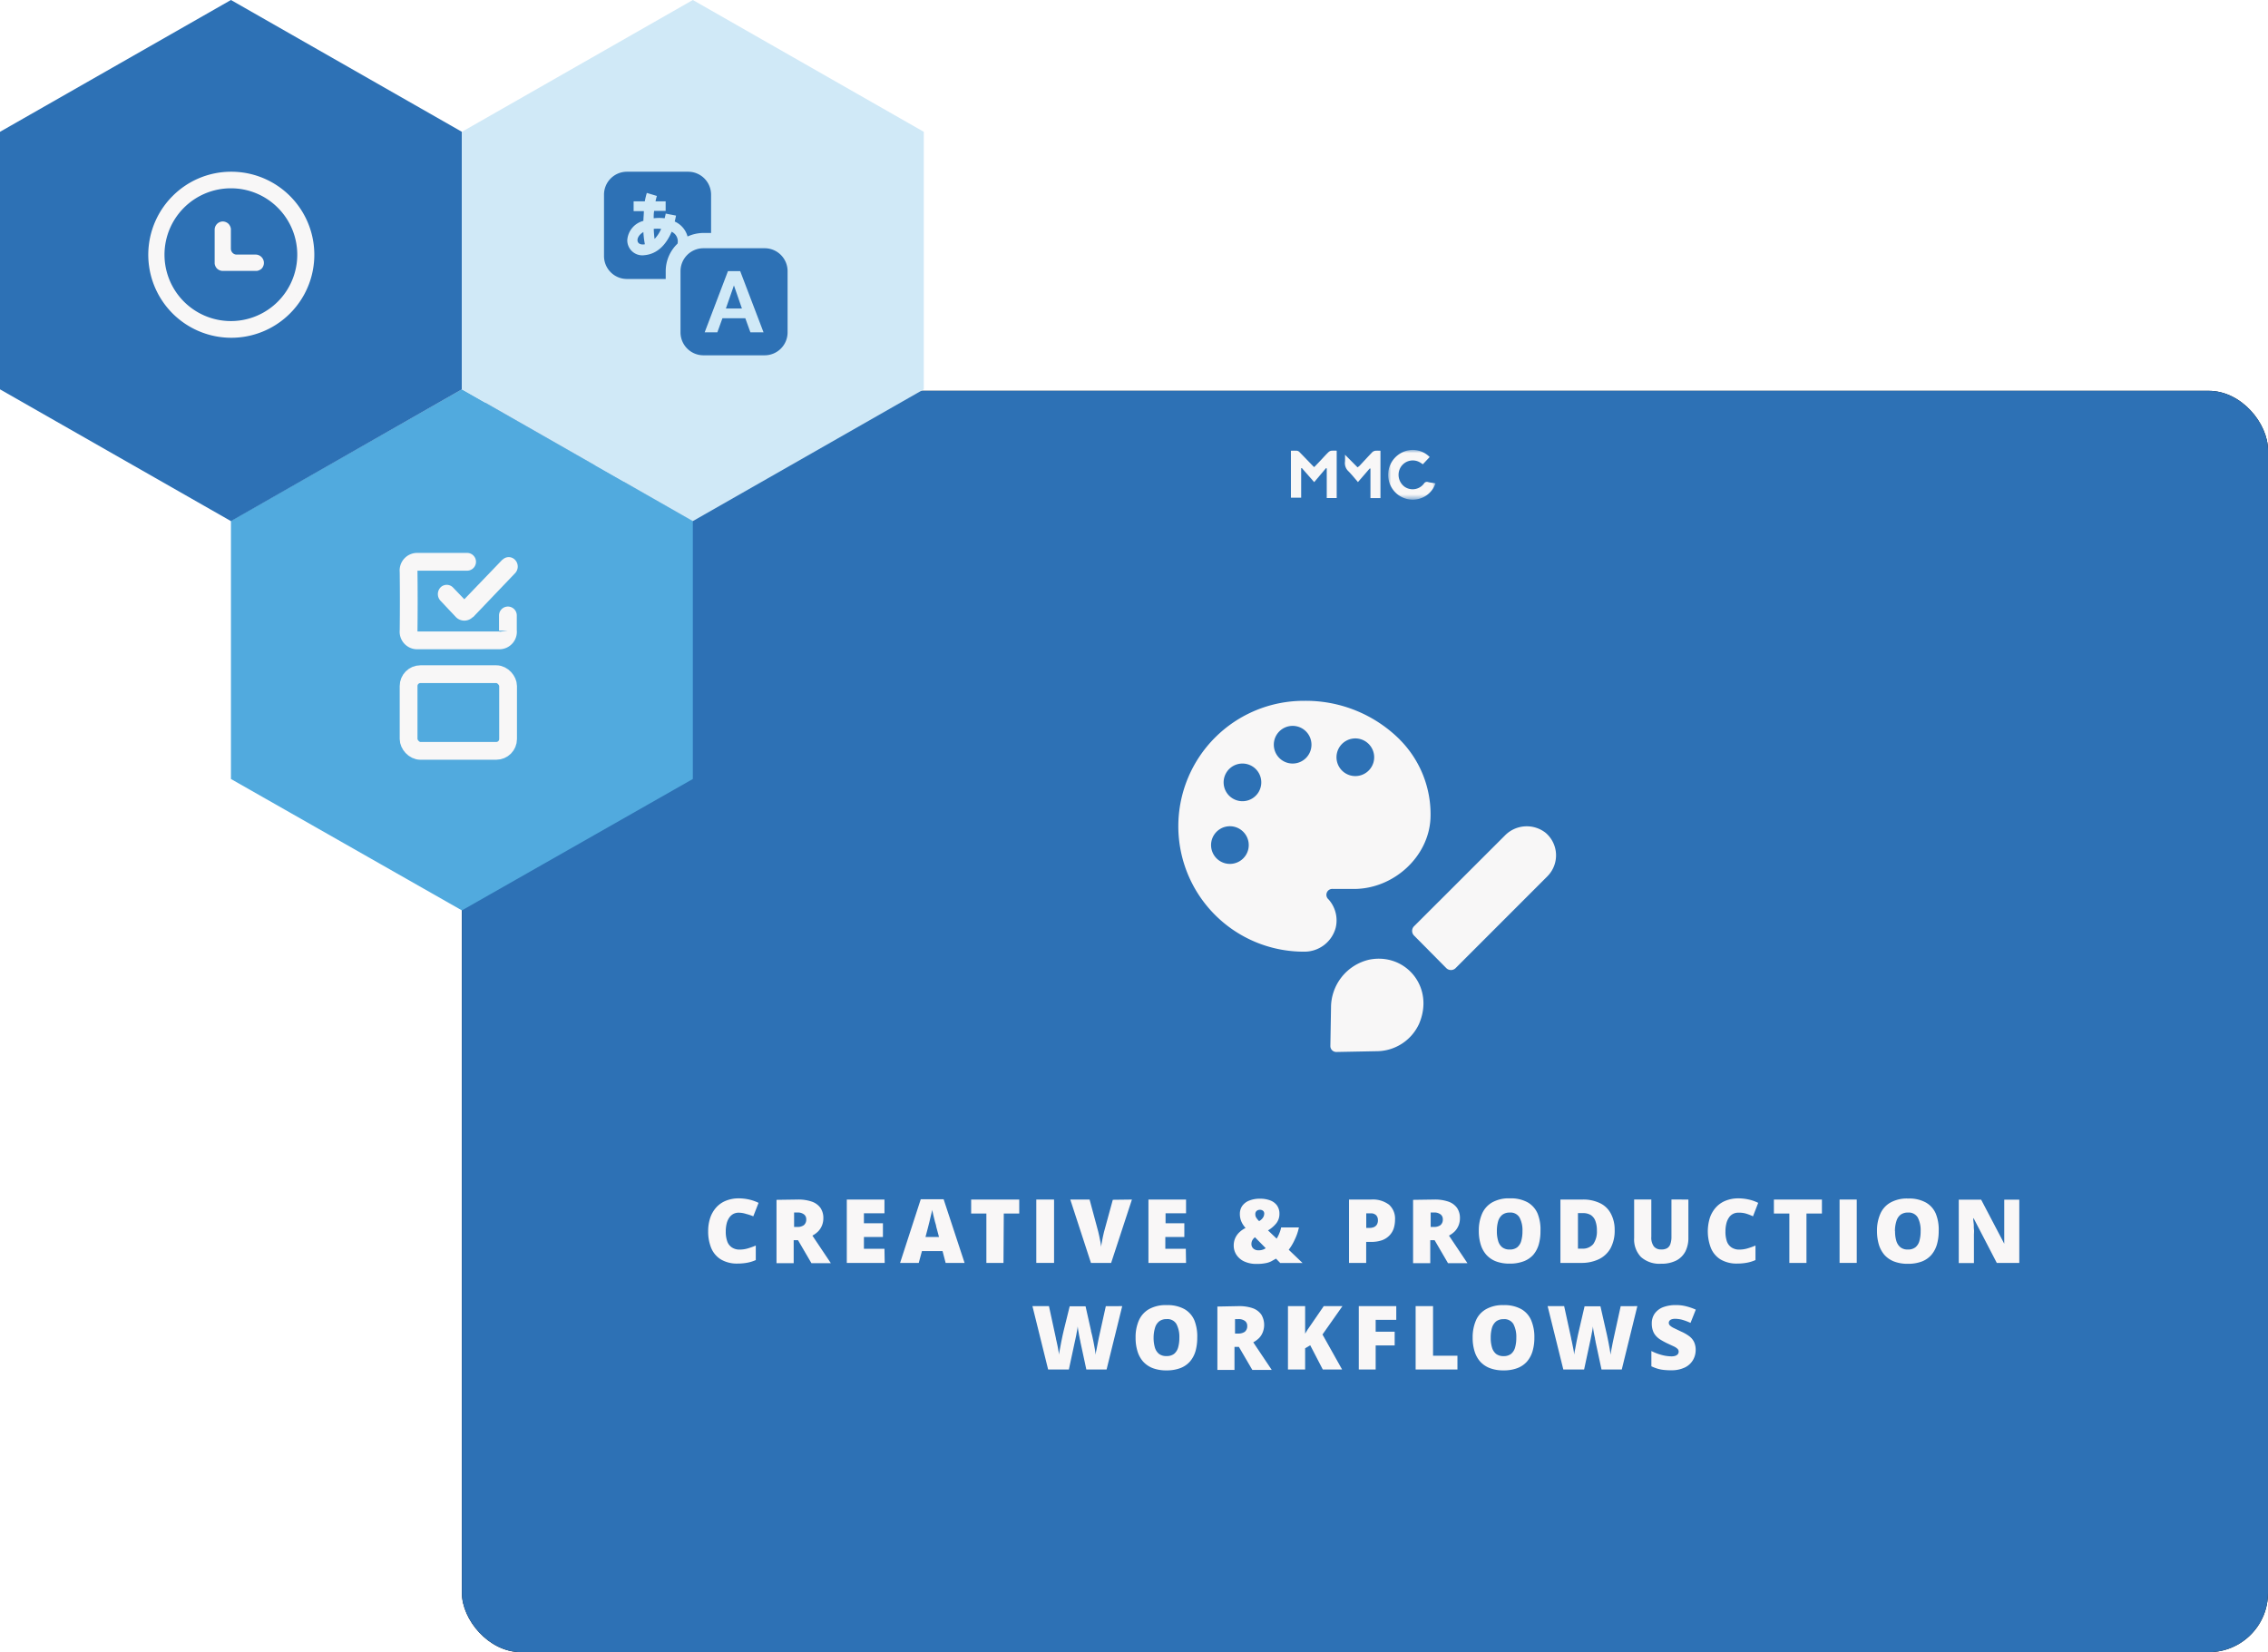<svg id="Ebene_1" data-name="Ebene 1" xmlns="http://www.w3.org/2000/svg" xmlns:xlink="http://www.w3.org/1999/xlink" viewBox="0 0 383 279"><defs><style>.cls-1{fill:#fff;}.cls-1,.cls-5,.cls-7,.cls-8,.cls-9{fill-rule:evenodd;}.cls-2{filter:url(#filter-2);}.cls-3,.cls-8{fill:#2d71b5;}.cls-4,.cls-9{fill:#d0e9f7;}.cls-10,.cls-13,.cls-5{fill:#f8f7f7;}.cls-6{mask:url(#mask);}.cls-7{fill:#51aade;}.cls-11,.cls-12{fill:none;stroke-width:3px;}.cls-11,.cls-12,.cls-13{stroke:#f8f7f7;}.cls-11{stroke-linecap:round;}.cls-14{fill:#f9f7f7;}</style><filter id="filter-2" x="-12.8%" y="-18.3%" width="125.6%" height="136.6%" name="filter-2"><feOffset result="shadowOffsetOuter1" in="SourceAlpha"/><feGaussianBlur result="shadowBlurOuter1" stdDeviation="13" in="shadowOffsetOuter1"/><feColorMatrix values="0 0 0 0 0 0 0 0 0 0 0 0 0 0 0 0 0 0 0.15 0" in="shadowBlurOuter1"/></filter><mask id="mask" x="234.41" y="76" width="8.02" height="8.38" maskUnits="userSpaceOnUse"><g transform="translate(0 0)"><g id="mask-4"><polygon id="path-3" class="cls-1" points="234.41 76 242.42 76 242.42 84.38 234.41 84.38 234.41 76"/></g></g></mask></defs><g id="screens_screen_create-produce_v1" data-name="screens/screen_create-produce_v1"><g id="Group-25"><g id="Rectangle"><g class="cls-2"><rect id="path-1" x="78" y="66" width="305" height="213" rx="10"/></g><rect id="path-1-2" data-name="path-1" class="cls-3" x="78" y="66" width="305" height="213" rx="10"/></g><g id="Group"><ellipse id="Oval" class="cls-4" cx="92.59" cy="79.54" rx="2.87" ry="2.9"/><ellipse id="Oval-Copy" class="cls-4" cx="103.12" cy="79.54" rx="2.87" ry="2.9"/><ellipse id="Oval-Copy-2" class="cls-4" cx="113.65" cy="79.54" rx="2.87" ry="2.9"/></g><g id="Group-8"><path id="Fill-1" class="cls-5" d="M218,76.12a9.23,9.23,0,0,1,1.06,0,.83.83,0,0,1,.43.27c.74.75,1.47,1.52,2.21,2.28a2.88,2.88,0,0,0,.23.21c.44-.45.87-.9,1.3-1.36s.75-.82,1.15-1.2a.9.9,0,0,1,.5-.21,7.9,7.9,0,0,1,.85,0v8h-1.68v-5l-.12-.06-2,2.37-2.08-2.37-.12,0v5H218Z" transform="translate(0 0)"/><g id="Group-5"><g class="cls-6"><path id="Fill-3" class="cls-5" d="M241.42,77.19l-1.14,1.21-.34-.22a2.4,2.4,0,0,0-3.35.63,2.5,2.5,0,0,0,.58,3.37,2.38,2.38,0,0,0,3.29-.51.58.58,0,0,1,.68-.27c.42.11.85.15,1.28.22a4.05,4.05,0,0,1-3.87,2.76,4.15,4.15,0,0,1-4-3.15,4.21,4.21,0,0,1,2.16-4.79,4,4,0,0,1,4.73.75" transform="translate(0 0)"/></g></g><path id="Fill-6" class="cls-5" d="M229.35,81.44c-.57-.65-1.07-1.29-1.64-1.86a1.87,1.87,0,0,1-.58-1.62,11.37,11.37,0,0,0,0-1.17l2.12,2.13a4,4,0,0,0,.34-.26c.72-.77,1.43-1.55,2.16-2.31a1,1,0,0,1,.5-.23,6.22,6.22,0,0,1,.87,0v8h-1.69v-5l-.13,0-2,2.31" transform="translate(0 0)"/></g></g><g id="_3er-wabe-copy" data-name="3er-wabe-copy"><g id="mitte-unten"><polygon id="Fill-1-Copy-36" class="cls-7" points="78 65.74 39 87.94 39 131.55 78 153.74 117 131.55 117 87.94 78 65.74"/></g><g id="links-oben"><polygon id="Fill-1-Copy-31" class="cls-8" points="39 0 0 22.26 0 65.75 39 88 78 65.75 78 22.26 39 0"/></g><g id="rechts-oben"><polygon id="Fill-1-Copy-35" class="cls-9" points="117 0 78 22.26 78 65.75 117 88 156 65.75 156 22.26 117 0"/></g></g><g id="logo"><g id="icon_paper-plane-copy-13" data-name="icon/paper-plane-copy-13"><g id="Group-4"><g id="icon_paper-plane-copy-12" data-name="icon/paper-plane-copy-12"><g id="_-Icon-Сolor" data-name="🎨-Icon-Сolor"><path id="path-5" class="cls-10" d="M230.47,130.63a3.18,3.18,0,1,1,1.16-4.34,3.17,3.17,0,0,1-1.16,4.34m-12.18-1.69a3.18,3.18,0,1,1,3.18-3.18,3.18,3.18,0,0,1-3.18,3.18m-5.72,4.77a3.18,3.18,0,1,1-1.16-4.34,3.18,3.18,0,0,1,1.16,4.34m-3.09,11.63a3.18,3.18,0,1,1,.85-4.41,3.17,3.17,0,0,1-.85,4.41m26.9-20.45a22.47,22.47,0,0,0-16.17-6.54h0a21.18,21.18,0,0,0-.09,42.36h.07a5.46,5.46,0,0,0,5.36-4,5.31,5.31,0,0,0-1.21-4.84,1,1,0,0,1,.79-1.75h3.5c6.76,0,12.69-5.5,12.94-12a17.85,17.85,0,0,0-5.19-13.22" transform="translate(0 0)"/></g></g><g id="icon_paper-plane-copy-6" data-name="icon/paper-plane-copy-6"><g id="_-Icon-Сolor-2" data-name="🎨-Icon-Сolor"><path id="path-7" class="cls-10" d="M231.18,162.07c6.11-1.26,11.16,4.59,8.45,10.85a7.92,7.92,0,0,1-7.19,4.6h0l-6.78.13a1,1,0,0,1-1-1h0l.11-6.5A8.31,8.31,0,0,1,231.18,162.07Zm22.92-20.94a5.16,5.16,0,0,1,6.9-.5,5,5,0,0,1,.33,7.33h0l-15.51,15.52a1.12,1.12,0,0,1-1.59,0h0L238.8,158a1.12,1.12,0,0,1,0-1.59h0Z" transform="translate(0 0)"/></g></g></g></g></g><g id="icon_icon_checklist" data-name="icon/icon_checklist"><g id="Group-16"><path id="Path" class="cls-5" d="M84.82,94.53l-6.41,6.67h0l-1.92-2a1.48,1.48,0,0,0-2.1,0l0,0a1.64,1.64,0,0,0,0,2.25L77,104.22a2,2,0,0,0,2.83,0l.06,0,7.09-7.42a1.63,1.63,0,0,0,0-2.25,1.46,1.46,0,0,0-2.07-.07Z" transform="translate(0 0)"/><path id="Fill-7-Copy-2" class="cls-11" d="M85.77,103.93c0,.52,0,1.37,0,2.57a1.45,1.45,0,0,1-1.37,1.64c-1.15,0-4.75,0-5.9,0-3.53,0-4.62,0-8.16,0A1.46,1.46,0,0,1,69,106.51q.06-5,0-10a1.46,1.46,0,0,1,1.41-1.64c1.23,0,5.41,0,8.47,0" transform="translate(0 0)"/></g><rect id="Rectangle-2" data-name="Rectangle" class="cls-12" x="69" y="113.85" width="16.8" height="12.95" rx="2"/></g><g id="icon_icon_timer" data-name="icon/icon_timer"><path class="cls-13" d="M39,29.5a13.52,13.52,0,1,1-9.54,4A13.43,13.43,0,0,1,39,29.5Zm0,1.8a11.71,11.71,0,1,0,8.27,3.43A11.65,11.65,0,0,0,39,31.3Zm-1.4,6.6a.93.93,0,0,1,.64.26,1,1,0,0,1,.25.52V42a1.51,1.51,0,0,0,.44,1.06,1.45,1.45,0,0,0,.91.43H43.2A.91.91,0,0,1,43.84,45a1,1,0,0,1-.52.25H37.6A.93.93,0,0,1,37,45a1,1,0,0,1-.25-.52V38.8a.89.89,0,0,1,.9-.9Z" transform="translate(0 0)"/></g><g id="icon_icon_language" data-name="icon/icon_language"><g id="Shape"><path class="cls-3" d="M129.12,41.92H118.79a3.87,3.87,0,0,0-3.87,3.87V56.12A3.87,3.87,0,0,0,118.79,60h10.33A3.87,3.87,0,0,0,133,56.12V45.79A3.87,3.87,0,0,0,129.12,41.92Zm-2.4,14.2-.86-2.38H122l-.86,2.38H119l3.93-10.33H125l3.94,10.33Zm-2.78-7.92,1.35,3.9h-2.71Zm-15.29-9a14.74,14.74,0,0,0,.25,2.05C107.32,41.53,107.25,40,108.65,39.19Zm11.43-6.32v6.46h-1.29a6.49,6.49,0,0,0-2.68.6,3.87,3.87,0,0,0-2.17-2.53c.1-.39.16-.68.22-1l-1.75-.34c0,.14-.08.42-.17.79a7.6,7.6,0,0,0-1.85,0c0-.43,0-.84.08-1.25h1.94V34H110.7a8.37,8.37,0,0,1,.23-.91l-1.7-.51a12,12,0,0,0-.34,1.42H107v1.65h1.73c0,.54-.07,1.09-.08,1.65a3.62,3.62,0,0,0-2.72,3.26,2.54,2.54,0,0,0,2.92,2.53c2.22-.2,3.7-1.88,4.57-3.95a1.78,1.78,0,0,1,1,2,6.43,6.43,0,0,0-2,4.68v1.29h-6.45A3.87,3.87,0,0,1,102,43.21V32.87A3.87,3.87,0,0,1,105.88,29h10.33a3.87,3.87,0,0,1,3.87,3.87Zm-9.68,5.77a6.57,6.57,0,0,1,1.25,0,5.74,5.74,0,0,1-1.11,1.7,16.31,16.31,0,0,1-.14-1.67Z" transform="translate(0 0)"/></g></g></g><path class="cls-14" d="M124.75,204.79a1.91,1.91,0,0,0-.91.21,2,2,0,0,0-.69.63,3,3,0,0,0-.44,1,5.41,5.41,0,0,0-.15,1.33,4.86,4.86,0,0,0,.26,1.7,2,2,0,0,0,.78,1,2.27,2.27,0,0,0,1.31.36,4.85,4.85,0,0,0,1.38-.2,12,12,0,0,0,1.34-.48v2.45a6.4,6.4,0,0,1-1.45.45,8.93,8.93,0,0,1-1.58.14,5.3,5.3,0,0,1-2.85-.69,4.11,4.11,0,0,1-1.64-1.92,7.26,7.26,0,0,1-.52-2.86,6.91,6.91,0,0,1,.34-2.23,5,5,0,0,1,1-1.75,4.35,4.35,0,0,1,1.63-1.15,5.74,5.74,0,0,1,2.22-.41,8.06,8.06,0,0,1,1.64.18,7.13,7.13,0,0,1,1.68.58l-.89,2.27A9,9,0,0,0,126,205,4.13,4.13,0,0,0,124.75,204.79Z" transform="translate(0 0)"/><path class="cls-14" d="M134.67,202.57a7,7,0,0,1,2.42.35,3,3,0,0,1,1.46,1.06,3,3,0,0,1,.49,1.75,3.23,3.23,0,0,1-.22,1.19,3.15,3.15,0,0,1-.63,1,4.07,4.07,0,0,1-1,.74l3.12,4.66h-3.28l-2.27-3.89h-.73v3.89h-2.9v-10.7Zm0,2.19h-.57v2.44h.54a1.84,1.84,0,0,0,1.09-.29,1.19,1.19,0,0,0,.42-1,1,1,0,0,0-.35-.81A1.72,1.72,0,0,0,134.63,204.76Z" transform="translate(0 0)"/><path class="cls-14" d="M149.4,213.27H143v-10.7h6.36v2.32h-3.47v1.68h3.21v2.32h-3.21v2h3.47Z" transform="translate(0 0)"/><path class="cls-14" d="M159.69,213.27l-.52-2h-3.48l-.54,2H152l3.49-10.75h3.86l3.54,10.75Zm-1.12-4.38-.47-1.75c0-.19-.12-.47-.21-.82s-.18-.72-.27-1.1-.16-.69-.21-.93c0,.24-.11.54-.19.9s-.16.72-.25,1.07-.16.64-.22.88l-.46,1.75Z" transform="translate(0 0)"/><path class="cls-14" d="M169.46,213.27h-2.89v-8.34H164v-2.36h8.12v2.36h-2.61Z" transform="translate(0 0)"/><path class="cls-14" d="M175,213.27v-10.7H178v10.7Z" transform="translate(0 0)"/><path class="cls-14" d="M191.15,202.57l-3.51,10.7h-3.41l-3.49-10.7H184l1.46,5.42c.05.21.11.47.18.79s.14.64.2,1,.1.57.12.77c0-.2.05-.45.11-.77s.11-.62.18-.94.12-.57.18-.78l1.49-5.45Z" transform="translate(0 0)"/><path class="cls-14" d="M200.29,213.27h-6.35v-10.7h6.35v2.32h-3.46v1.68H200v2.32h-3.21v2h3.46Z" transform="translate(0 0)"/><path class="cls-14" d="M212.8,202.43a4.59,4.59,0,0,1,1.74.3,2.45,2.45,0,0,1,1.13.87,2.38,2.38,0,0,1,.39,1.38,2.53,2.53,0,0,1-.53,1.6,5.18,5.18,0,0,1-1.4,1.2l1.46,1.39a5.29,5.29,0,0,0,.45-.89,5.5,5.5,0,0,0,.31-1h3a8.77,8.77,0,0,1-.72,2.09,8.68,8.68,0,0,1-1,1.68l2.34,2.24H216.2l-.72-.74-.8.45a3.45,3.45,0,0,1-1,.32,7.14,7.14,0,0,1-1.45.12,4.8,4.8,0,0,1-2.12-.42,3.14,3.14,0,0,1-1.32-1.13,2.85,2.85,0,0,1-.45-1.57,3.06,3.06,0,0,1,.23-1.18,3.13,3.13,0,0,1,.68-1,4.32,4.32,0,0,1,1.09-.77,4.3,4.3,0,0,1-.52-.71,3.39,3.39,0,0,1-.33-.78,3.15,3.15,0,0,1-.11-.89,2.35,2.35,0,0,1,.38-1.32,2.61,2.61,0,0,1,1.14-.9A4.71,4.71,0,0,1,212.8,202.43Zm-.87,6.51a1.37,1.37,0,0,0-.34.34,1.27,1.27,0,0,0-.2.38,1.56,1.56,0,0,0-.06.44,1,1,0,0,0,.33.75,1.24,1.24,0,0,0,.87.29,2,2,0,0,0,.73-.11,1.34,1.34,0,0,0,.48-.25Zm.82-4.64a.83.83,0,0,0-.53.18.69.69,0,0,0-.23.59,1,1,0,0,0,.19.61,2.87,2.87,0,0,0,.45.53,1.89,1.89,0,0,0,.64-.57,1.24,1.24,0,0,0,.22-.66.6.6,0,0,0-.21-.52A.84.84,0,0,0,212.75,204.3Z" transform="translate(0 0)"/><path class="cls-14" d="M231.53,202.57a4.53,4.53,0,0,1,3.05.88,3.15,3.15,0,0,1,1,2.52,5.06,5.06,0,0,1-.2,1.41,3.14,3.14,0,0,1-.69,1.2,3.28,3.28,0,0,1-1.25.84,5.38,5.38,0,0,1-1.92.3h-.81v3.55h-2.9v-10.7Zm-.07,2.33h-.74v2.46h.57a1.92,1.92,0,0,0,.69-.12,1.13,1.13,0,0,0,.52-.42,1.35,1.35,0,0,0,.19-.77,1.16,1.16,0,0,0-.3-.83A1.23,1.23,0,0,0,231.46,204.9Z" transform="translate(0 0)"/><path class="cls-14" d="M242.17,202.57a7,7,0,0,1,2.42.35,3,3,0,0,1,1.46,1.06,3,3,0,0,1,.49,1.75,3.23,3.23,0,0,1-.22,1.19,3.15,3.15,0,0,1-.63,1,4.07,4.07,0,0,1-1,.74l3.12,4.66h-3.28l-2.27-3.89h-.73v3.89h-2.9v-10.7Zm0,2.19h-.57v2.44h.54a1.84,1.84,0,0,0,1.09-.29,1.19,1.19,0,0,0,.42-1,1,1,0,0,0-.35-.81A1.72,1.72,0,0,0,242.13,204.76Z" transform="translate(0 0)"/><path class="cls-14" d="M260.14,207.91a8,8,0,0,1-.29,2.25,4.75,4.75,0,0,1-.93,1.75A4.13,4.13,0,0,1,257.3,213a6.45,6.45,0,0,1-2.36.39,6.37,6.37,0,0,1-2.34-.39,4.28,4.28,0,0,1-1.62-1.12,4.69,4.69,0,0,1-.94-1.75,7.65,7.65,0,0,1-.31-2.27,7,7,0,0,1,.55-2.9,4.08,4.08,0,0,1,1.71-1.91,5.71,5.71,0,0,1,3-.68,5.84,5.84,0,0,1,3,.68,4,4,0,0,1,1.68,1.92A7.2,7.2,0,0,1,260.14,207.91Zm-7.36,0a5.47,5.47,0,0,0,.22,1.66,2.08,2.08,0,0,0,.69,1.07,2,2,0,0,0,1.25.37,2,2,0,0,0,1.27-.37,2.13,2.13,0,0,0,.68-1.07,5.83,5.83,0,0,0,.21-1.66,4.54,4.54,0,0,0-.49-2.3,1.75,1.75,0,0,0-1.66-.84,2,2,0,0,0-1.26.38,2.22,2.22,0,0,0-.7,1.09A5.8,5.8,0,0,0,252.78,207.91Z" transform="translate(0 0)"/><path class="cls-14" d="M272.67,207.69a6.22,6.22,0,0,1-.7,3.11,4.49,4.49,0,0,1-2,1.86,6.78,6.78,0,0,1-3,.61h-3.46v-10.7h3.71a6.51,6.51,0,0,1,2.93.59A4,4,0,0,1,272,204.9,5.7,5.7,0,0,1,272.67,207.69Zm-3,.11a4.43,4.43,0,0,0-.26-1.62,2,2,0,0,0-.78-1,2.52,2.52,0,0,0-1.31-.32h-.85v6h.65a2.32,2.32,0,0,0,1.93-.76A3.7,3.7,0,0,0,269.67,207.8Z" transform="translate(0 0)"/><path class="cls-14" d="M285.12,202.57V209a5,5,0,0,1-.51,2.34,3.61,3.61,0,0,1-1.54,1.53,5.49,5.49,0,0,1-2.57.54,4.68,4.68,0,0,1-3.38-1.13,4.27,4.27,0,0,1-1.16-3.21v-6.51h2.9v6.28a2.53,2.53,0,0,0,.43,1.65,1.53,1.53,0,0,0,1.25.51,1.86,1.86,0,0,0,1-.22,1.28,1.28,0,0,0,.54-.71,3.61,3.61,0,0,0,.18-1.24v-6.27Z" transform="translate(0 0)"/><path class="cls-14" d="M293.57,204.79a1.84,1.84,0,0,0-1.61.84,3,3,0,0,0-.43,1,5.41,5.41,0,0,0-.15,1.33,4.88,4.88,0,0,0,.25,1.7,2,2,0,0,0,.78,1,2.28,2.28,0,0,0,1.32.36,4.85,4.85,0,0,0,1.38-.2,12.72,12.72,0,0,0,1.34-.48v2.45a6.48,6.48,0,0,1-1.46.45,8.76,8.76,0,0,1-1.58.14,5.32,5.32,0,0,1-2.85-.69,4.09,4.09,0,0,1-1.63-1.92,7.76,7.76,0,0,1-.19-5.09,5,5,0,0,1,1-1.75,4.43,4.43,0,0,1,1.63-1.15,5.76,5.76,0,0,1,2.23-.41,8,8,0,0,1,1.63.18,6.83,6.83,0,0,1,1.68.58l-.88,2.27a9.12,9.12,0,0,0-1.19-.46A4.07,4.07,0,0,0,293.57,204.79Z" transform="translate(0 0)"/><path class="cls-14" d="M305.06,213.27h-2.89v-8.34h-2.61v-2.36h8.11v2.36h-2.61Z" transform="translate(0 0)"/><path class="cls-14" d="M310.65,213.27v-10.7h2.9v10.7Z" transform="translate(0 0)"/><path class="cls-14" d="M327.39,207.91a8,8,0,0,1-.3,2.25,4.75,4.75,0,0,1-.93,1.75,4.09,4.09,0,0,1-1.61,1.12,6.46,6.46,0,0,1-2.37.39,6.28,6.28,0,0,1-2.33-.39,4.24,4.24,0,0,1-1.63-1.12,4.83,4.83,0,0,1-.94-1.75,8,8,0,0,1-.31-2.27,7,7,0,0,1,.56-2.9,4,4,0,0,1,1.71-1.91,5.69,5.69,0,0,1,3-.68,5.78,5.78,0,0,1,3,.68,3.94,3.94,0,0,1,1.68,1.92A7.2,7.2,0,0,1,327.39,207.91Zm-7.37,0a5.47,5.47,0,0,0,.22,1.66,2.16,2.16,0,0,0,.7,1.07,1.93,1.93,0,0,0,1.24.37,2,2,0,0,0,1.27-.37,2.07,2.07,0,0,0,.68-1.07,5.83,5.83,0,0,0,.21-1.66,4.66,4.66,0,0,0-.48-2.3,1.76,1.76,0,0,0-1.66-.84,2,2,0,0,0-1.27.38,2.14,2.14,0,0,0-.69,1.09A5.45,5.45,0,0,0,320,207.91Z" transform="translate(0 0)"/><path class="cls-14" d="M341,213.27h-3.8l-3.91-7.54h-.06c0,.23,0,.51.06.83s0,.65.05,1,0,.64,0,.91v4.82h-2.56v-10.7h3.78l3.9,7.44h0c0-.24,0-.51,0-.82s0-.62,0-.94,0-.6,0-.84v-4.84H341Z" transform="translate(0 0)"/><path class="cls-14" d="M189.51,220.57l-2.64,10.7h-3.42l-1-4.66q0-.13-.09-.45c-.05-.21-.09-.45-.14-.72s-.1-.53-.14-.79-.07-.48-.09-.66c0,.18-.05.4-.1.66s-.09.53-.14.79-.1.51-.15.72-.08.36-.1.45l-1,4.66H177l-2.65-10.7h2.79l1.16,5.36c0,.14.07.32.12.57s.11.5.17.79.1.56.15.82.09.48.11.66c0-.3.09-.65.15-1s.14-.78.22-1.18.16-.77.23-1.11l.19-.83,1-4.05h2.68l.91,4.05c0,.21.12.48.19.83s.16.72.24,1.12.15.79.22,1.18.12.73.15,1q0-.36.15-.93l.21-1.09c.07-.35.12-.62.16-.8l1.19-5.38Z" transform="translate(0 0)"/><path class="cls-14" d="M202.18,225.91a8.34,8.34,0,0,1-.29,2.25,4.75,4.75,0,0,1-.93,1.75,4.13,4.13,0,0,1-1.62,1.12,6.45,6.45,0,0,1-2.36.39,6.37,6.37,0,0,1-2.34-.39,4.28,4.28,0,0,1-1.62-1.12,4.69,4.69,0,0,1-.94-1.75,7.65,7.65,0,0,1-.31-2.27,7,7,0,0,1,.55-2.9,4.08,4.08,0,0,1,1.71-1.91,5.71,5.71,0,0,1,3-.68,5.84,5.84,0,0,1,3,.68,4,4,0,0,1,1.68,1.92A7.38,7.38,0,0,1,202.18,225.91Zm-7.37,0a5.81,5.81,0,0,0,.22,1.66,2.16,2.16,0,0,0,.7,1.07A2,2,0,0,0,197,229a2,2,0,0,0,1.27-.37,2.13,2.13,0,0,0,.68-1.07,5.83,5.83,0,0,0,.21-1.66,4.65,4.65,0,0,0-.49-2.3,1.75,1.75,0,0,0-1.66-.84,2,2,0,0,0-1.26.38,2.16,2.16,0,0,0-.7,1.09A5.78,5.78,0,0,0,194.81,225.91Z" transform="translate(0 0)"/><path class="cls-14" d="M209.13,220.57a7,7,0,0,1,2.42.35A3,3,0,0,1,213,222a3.39,3.39,0,0,1,.26,2.94,2.94,2.94,0,0,1-.62,1,4.29,4.29,0,0,1-1,.74l3.12,4.66h-3.28l-2.27-3.89h-.74v3.89h-2.89v-10.7Zm0,2.19h-.57v2.44h.54a1.88,1.88,0,0,0,1.1-.29,1.19,1.19,0,0,0,.42-1,1,1,0,0,0-.35-.81A1.75,1.75,0,0,0,209.08,222.76Z" transform="translate(0 0)"/><path class="cls-14" d="M226.64,231.27h-3.26l-2.12-4.09-.86.51v3.58h-2.9v-10.7h2.9v4.65c.13-.24.27-.47.43-.71s.31-.45.46-.66l2.25-3.28h3.16l-3.37,4.79Z" transform="translate(0 0)"/><path class="cls-14" d="M232.31,231.27h-2.85v-10.7h6.33v2.32h-3.48v2h3.21v2.32h-3.21Z" transform="translate(0 0)"/><path class="cls-14" d="M239.06,231.27v-10.7H242v8.37h4.12v2.33Z" transform="translate(0 0)"/><path class="cls-14" d="M259.11,225.91a8,8,0,0,1-.3,2.25,4.75,4.75,0,0,1-.93,1.75,4.13,4.13,0,0,1-1.62,1.12,6.37,6.37,0,0,1-2.36.39,6.28,6.28,0,0,1-2.33-.39,4.24,4.24,0,0,1-1.63-1.12,4.69,4.69,0,0,1-.94-1.75,7.65,7.65,0,0,1-.31-2.27,7.18,7.18,0,0,1,.55-2.9,4,4,0,0,1,1.72-1.91,5.68,5.68,0,0,1,2.95-.68,5.82,5.82,0,0,1,3,.68,3.94,3.94,0,0,1,1.68,1.92A7.2,7.2,0,0,1,259.11,225.91Zm-7.37,0a5.47,5.47,0,0,0,.22,1.66,2.15,2.15,0,0,0,.69,1.07,2,2,0,0,0,1.25.37,2,2,0,0,0,1.27-.37,2.13,2.13,0,0,0,.68-1.07,5.83,5.83,0,0,0,.21-1.66,4.66,4.66,0,0,0-.48-2.3,1.77,1.77,0,0,0-1.67-.84,2,2,0,0,0-1.26.38,2.22,2.22,0,0,0-.7,1.09A5.8,5.8,0,0,0,251.74,225.91Z" transform="translate(0 0)"/><path class="cls-14" d="M276.5,220.57l-2.63,10.7h-3.42l-1-4.66q0-.13-.09-.45c0-.21-.09-.45-.14-.72s-.1-.53-.14-.79-.07-.48-.09-.66q0,.27-.09.66l-.15.79c-.05.27-.1.51-.14.72s-.08.36-.1.45l-1,4.66H264l-2.65-10.7h2.79l1.17,5.36c0,.14.07.32.12.57l.16.79c.06.28.11.56.16.82s.08.48.1.66c0-.3.09-.65.16-1s.14-.78.22-1.18.16-.77.23-1.11.14-.62.19-.83l.94-4.05h2.68l.92,4.05.19.83c.07.34.15.72.23,1.12s.16.79.22,1.18.12.73.16,1c0-.24.08-.55.14-.93l.21-1.09c.07-.35.13-.62.17-.8l1.18-5.38Z" transform="translate(0 0)"/><path class="cls-14" d="M286.35,228a3.34,3.34,0,0,1-.44,1.65,3.2,3.2,0,0,1-1.37,1.27,5.15,5.15,0,0,1-2.39.48,9.77,9.77,0,0,1-1.28-.07,5.36,5.36,0,0,1-1-.21,7.79,7.79,0,0,1-1-.39v-2.58a8.82,8.82,0,0,0,1.76.67,6.56,6.56,0,0,0,1.6.23,2,2,0,0,0,.71-.1,1,1,0,0,0,.41-.28.75.75,0,0,0,.13-.42.65.65,0,0,0-.2-.47,2.27,2.27,0,0,0-.62-.41l-1.12-.52a11.71,11.71,0,0,1-1.07-.58,3.38,3.38,0,0,1-.82-.67,2.5,2.5,0,0,1-.52-.88,3.53,3.53,0,0,1-.19-1.19,2.84,2.84,0,0,1,.51-1.73,3.14,3.14,0,0,1,1.42-1.06,5.94,5.94,0,0,1,2.11-.35,6.88,6.88,0,0,1,1.89.24,10.07,10.07,0,0,1,1.5.53l-.89,2.24a9.75,9.75,0,0,0-1.35-.51,4.76,4.76,0,0,0-1.24-.18,1.75,1.75,0,0,0-.61.09.73.73,0,0,0-.35.24.58.58,0,0,0-.12.36.62.62,0,0,0,.2.44,2.58,2.58,0,0,0,.65.43l1.25.6a6.85,6.85,0,0,1,1.33.76,2.68,2.68,0,0,1,.84,1A3.12,3.12,0,0,1,286.35,228Z" transform="translate(0 0)"/></svg>